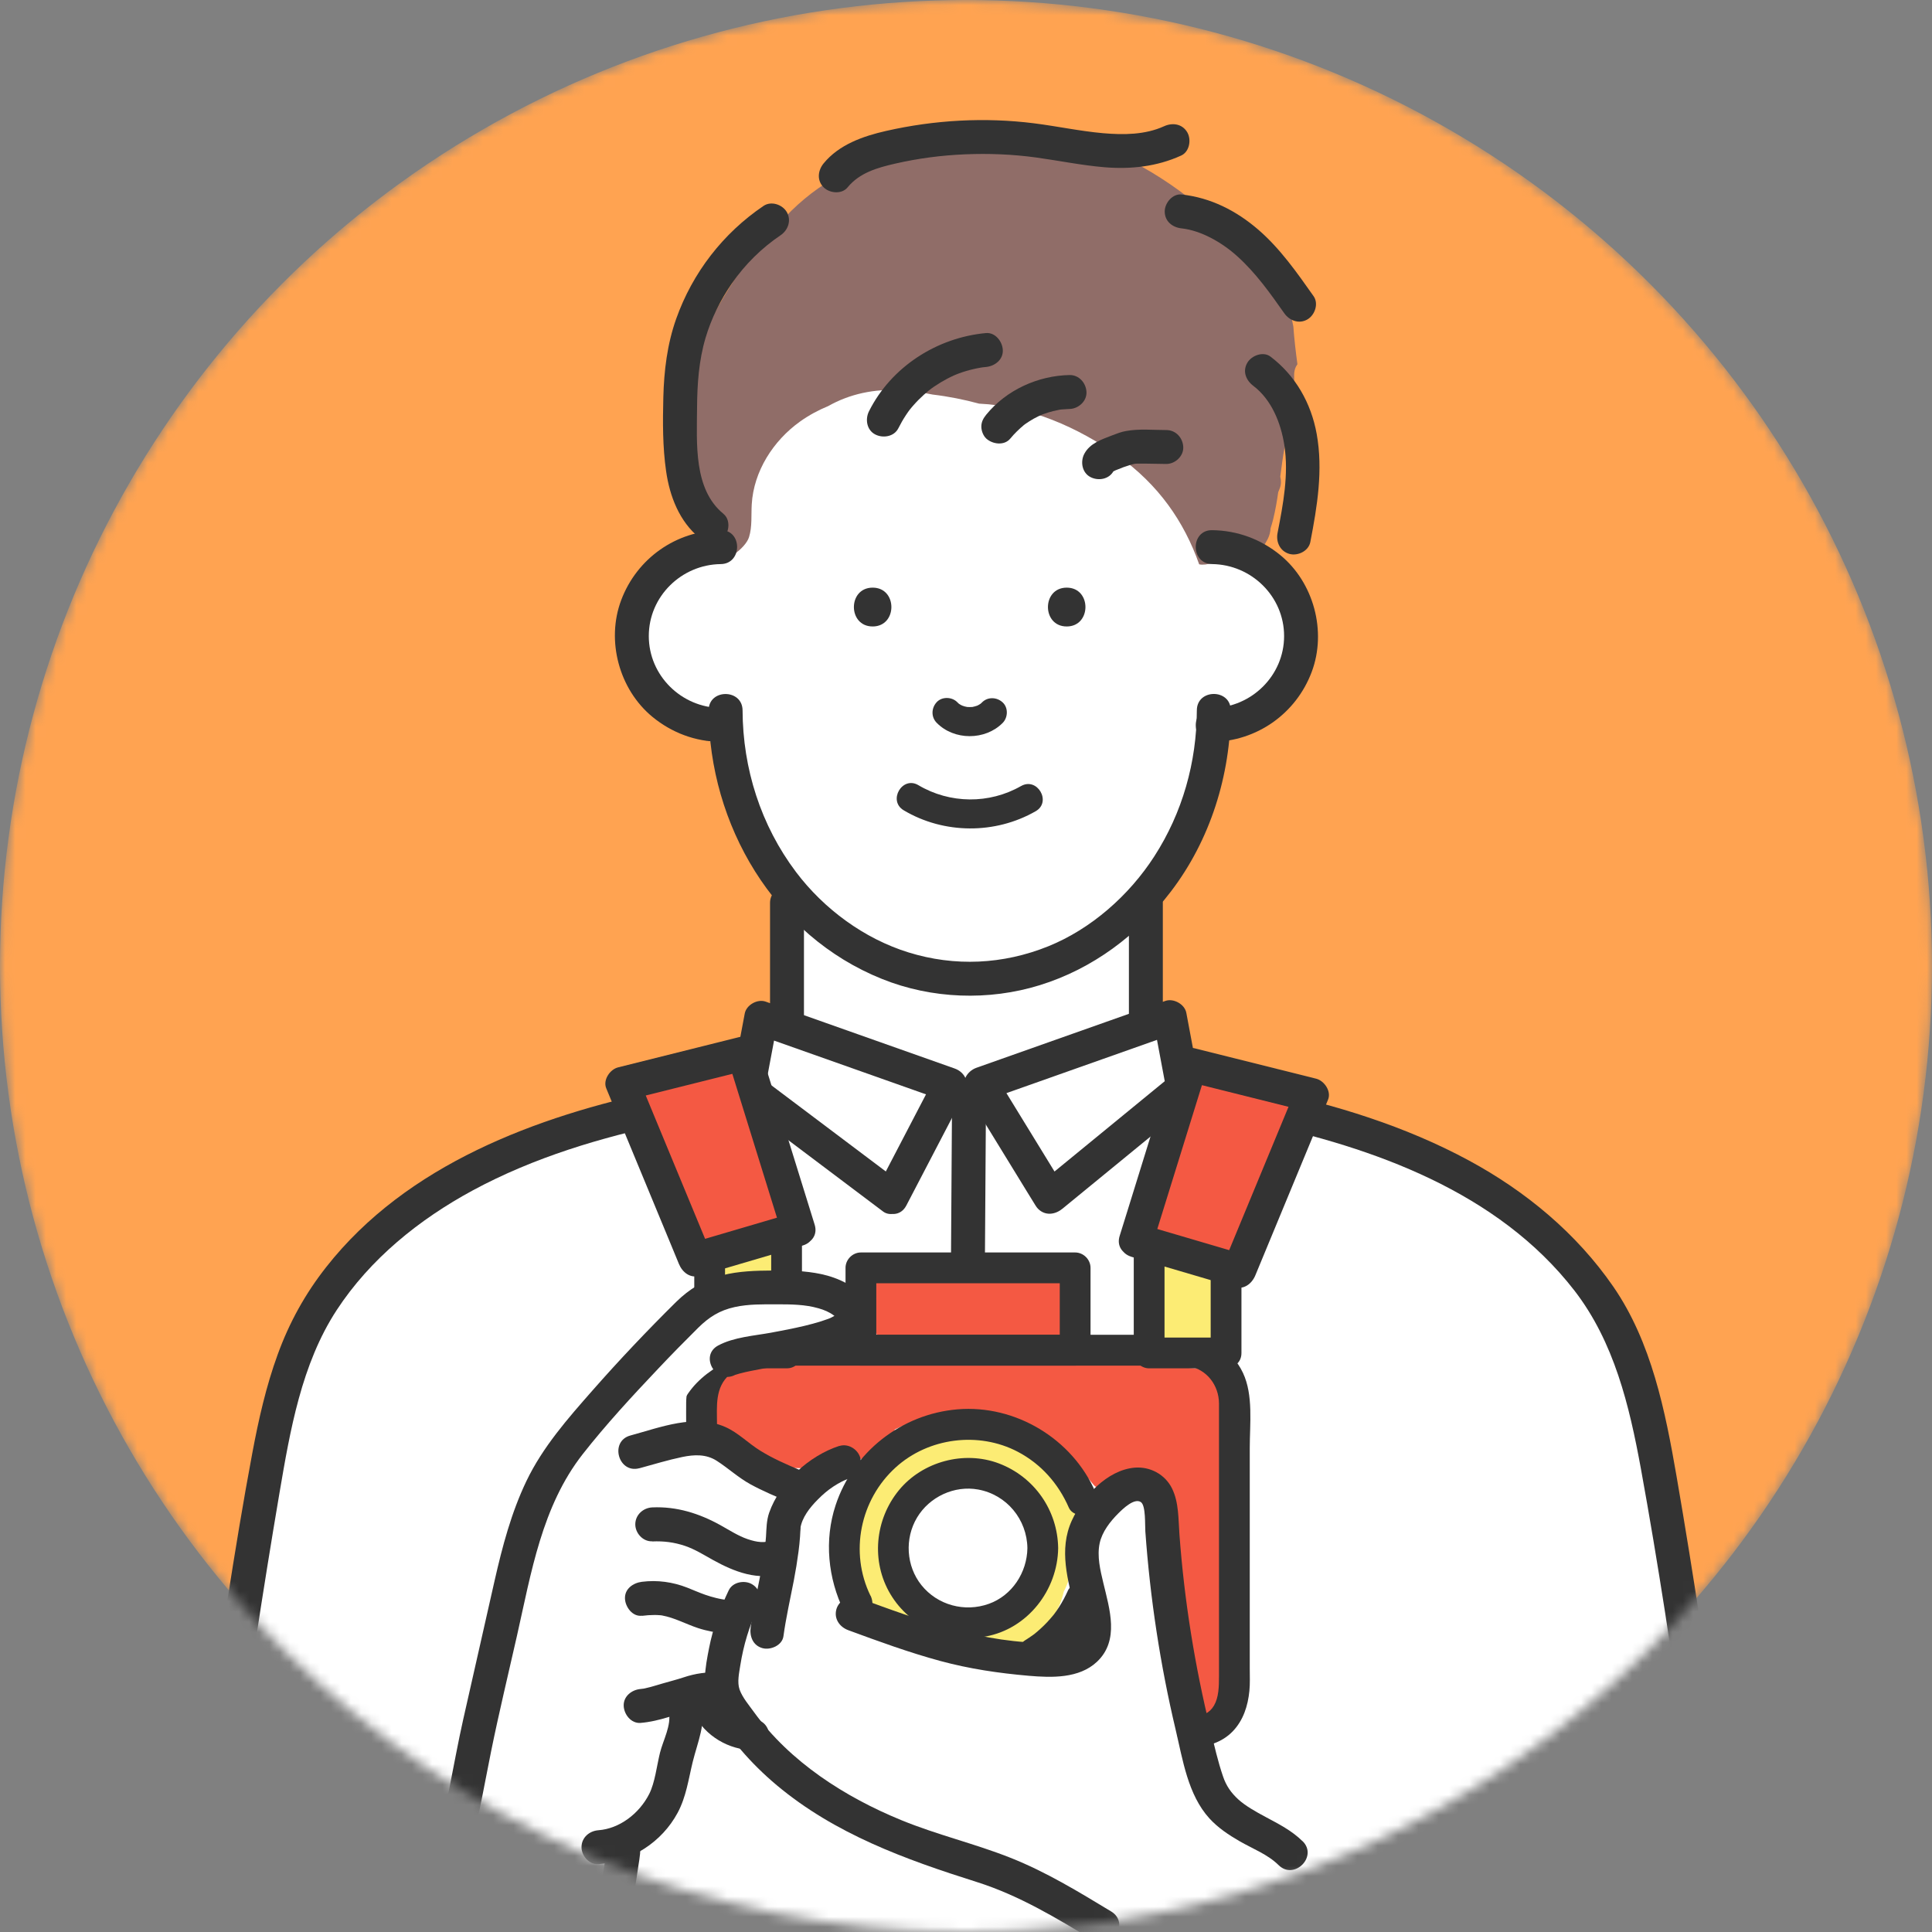 <svg width="190" height="190" viewBox="0 0 190 190" fill="none" xmlns="http://www.w3.org/2000/svg">
<rect x="0" y="0" width="190" height="190" fill="#808080" stroke="none"/>
<mask id="mask0_325_1225" style="mask-type:alpha" maskUnits="userSpaceOnUse" x="0" y="0" width="190" height="190">
<circle cx="95" cy="95" r="95" fill="#D9D9D9"/>
</mask>
<g mask="url(#mask0_325_1225)">
<circle cx="95" cy="95" r="95" fill="#FFA351"/>
<path d="M167.979 180.694C168.664 172.492 167.419 164.391 164.656 156.737C164.477 155.414 164.274 154.092 164.042 152.77C163.857 151.733 163.411 150.816 162.785 150.018C162.678 148.981 162.523 147.945 162.261 146.897C161.469 143.775 161.308 141.238 161.022 138.021C160.623 133.53 159.283 129.587 156.245 126.174C154.041 123.702 151.086 121.885 148.352 120.056C145.481 118.138 142.652 116.137 139.709 114.332C134.64 111.217 129.351 109.62 123.948 110.15C122.632 109.745 121.309 109.358 119.987 108.995C118.629 108.304 117.277 107.613 115.919 106.916C115.984 105.57 115.603 104.218 114.626 102.949C113.816 101.9 112.583 101.09 111.243 100.685C111.553 97.624 111.761 94.556 111.69 91.5C111.66 90.386 111.594 89.231 111.428 88.111C113.083 86.437 114.489 84.501 115.567 82.327C116.074 81.303 116.33 80.153 116.33 79.021C116.8 78.33 117.247 77.627 117.67 76.913C118.998 75.036 119.993 73.142 120.589 70.986C120.91 70.718 121.208 70.432 121.494 70.128C121.768 70.08 122.036 70.027 122.298 69.955C123.692 69.574 125.479 68.645 126.408 67.507C127.284 66.429 128.1 65.321 128.475 63.957C128.571 63.242 128.666 62.533 128.761 61.819C128.803 60.711 128.571 59.68 128.07 58.721C127.88 58.042 127.534 57.446 127.034 56.946C126.676 56.344 126.194 55.862 125.592 55.505C125.092 55.004 124.502 54.659 123.817 54.468C123.686 54.403 123.555 54.349 123.424 54.289C123.418 54.272 123.412 54.26 123.406 54.242C123.615 53.694 123.811 53.146 123.984 52.586C124.318 51.502 124.586 50.4 124.806 49.292C124.228 46.856 123.716 44.395 123.299 41.918C121.381 34.817 117.033 26.996 110.29 24.393C99.741 24.209 89.281 26.484 79.167 29.504C78.66 29.653 78.154 29.808 77.642 29.963C74.193 34.293 71.941 39.868 71.107 44.652C71 45.259 70.744 45.801 70.381 46.266C71.203 47.654 71.364 49.31 70.416 50.936C70.077 51.514 69.57 52.026 68.969 52.431C68.743 52.985 68.415 53.503 67.986 53.956C68.016 53.974 68.04 53.998 68.064 54.015C67.95 54.081 67.843 54.147 67.73 54.212C67.504 54.42 67.253 54.617 66.985 54.79C66.819 54.897 66.652 54.986 66.473 55.064C64.472 56.601 62.929 58.709 62.488 61.259C61.749 65.565 63.638 69.491 67.349 71.778C68.832 72.689 70.524 73.237 72.251 73.434C72.716 76.853 74.038 80.207 75.652 83.304C76.349 84.638 77.064 85.984 77.868 87.265C77.606 91.542 77.374 95.855 77.326 100.161C76.141 100.37 74.937 100.924 73.782 101.823C72.09 103.139 71.441 105.611 71.715 107.643C71.751 107.929 71.804 108.203 71.87 108.471C64.025 109.43 56.162 111.08 48.901 113.879C44.112 115.72 39.371 118.12 35.874 121.986C33.372 124.75 31.734 127.996 30.358 131.38C26.743 136.961 25.134 143.34 24.288 150.054C24.241 150.435 24.199 150.81 24.157 151.191C23.86 152.764 23.621 154.36 23.443 155.974C23.383 156.516 23.431 157.053 23.562 157.571C23.437 158.988 23.306 160.406 23.145 161.818C23.127 161.961 23.044 162.616 23.032 162.717C22.996 162.973 22.954 163.235 22.919 163.492C22.758 164.498 22.579 165.505 22.377 166.5C21.971 168.501 21.483 170.479 20.923 172.438C20.643 173.415 20.661 174.44 20.899 175.429C20.715 176.828 20.869 178.27 21.423 179.622C21.31 180.456 21.233 181.296 21.197 182.136C21.072 185.233 22.108 188.325 24.425 190.368H164.87C167.86 188.015 169.439 184.286 167.997 180.688L167.979 180.694Z" fill="white"/>
<path d="M127.194 32.119C126.956 30.916 126.664 29.319 125.931 28.241C125.836 28.134 125.752 28.021 125.669 27.907C125.478 27.693 125.264 27.502 125.014 27.365C124.251 26.937 124.007 26.246 124.096 25.59C123.096 24.691 122.024 23.869 120.969 23.035C120.892 22.975 120.814 22.916 120.737 22.856C116.99 19.026 111.665 15.375 106.501 13.975C106.096 13.862 105.685 13.773 105.268 13.695C103.225 13.105 101.116 12.837 98.983 13.07C98.459 13.129 97.929 13.213 97.399 13.326C95.838 13.314 94.266 13.498 92.765 13.898C90.043 13.522 87.308 14.469 85.033 16.131C80.727 17.692 77.057 20.831 74.603 24.727C74.287 24.929 73.978 25.155 73.674 25.382C70.779 29.444 68.438 33.787 66.967 38.51C66.746 43.007 67.193 47.546 68.301 51.782C68.533 52.657 68.521 53.455 68.343 54.17C68.807 54.522 69.326 54.819 69.915 55.064C71.178 55.588 73.328 53.908 73.662 52.824C73.984 51.788 73.865 50.674 73.93 49.59C74.121 46.349 76.039 43.341 78.683 41.453C79.553 40.833 80.482 40.333 81.453 39.934C83.52 38.766 85.974 38.194 88.72 38.385C89.739 38.457 90.734 38.6 91.716 38.802C93.277 38.987 94.82 39.297 96.291 39.696C101.199 39.922 106.018 42.013 109.997 44.86C113.917 47.666 116.436 51.257 117.931 55.498C118.676 55.659 119.689 55.189 121.082 54.944C121.887 54.706 122.726 54.587 123.572 54.611C124.001 54.128 124.376 53.592 124.668 53.02C124.841 52.687 124.936 52.318 124.954 51.948C125.055 51.656 125.133 51.359 125.21 51.061C125.425 50.179 125.58 49.292 125.705 48.404C125.758 48.279 125.812 48.148 125.86 48.017C126.003 47.642 126.003 47.248 125.907 46.873C126.032 45.92 126.151 44.967 126.33 44.02C126.771 41.637 127.325 39.404 127.271 36.938C127.259 36.479 127.384 36.11 127.593 35.818C127.426 34.591 127.283 33.358 127.194 32.125V32.119Z" fill="#906D68"/>
<path d="M117.702 69.865C117.684 74.958 116.29 79.925 113.52 84.214C111.036 88.074 107.283 91.368 103.096 93.06C98.635 94.859 93.893 95.073 89.354 93.667C85 92.321 81.033 89.402 78.287 85.763C74.82 81.165 73.051 75.589 73.027 69.865C73.021 67.715 69.68 67.715 69.691 69.865C69.733 81.111 76.125 92.017 86.745 96.276C91.635 98.242 97.229 98.445 102.262 96.884C107.438 95.282 111.876 91.964 115.146 87.681C119.03 82.6 121.013 76.232 121.037 69.859C121.043 67.709 117.708 67.709 117.702 69.859V69.865Z" fill="#333333"/>
<path d="M119.206 55.474C123.072 55.522 126.283 58.655 126.283 62.551C126.283 66.447 123.072 69.58 119.206 69.627C117.062 69.651 117.056 72.993 119.206 72.963C123.602 72.909 127.462 70.181 128.999 66.077C130.494 62.098 129.202 57.297 125.92 54.599C124.002 53.026 121.69 52.169 119.206 52.139C117.056 52.115 117.056 55.451 119.206 55.474Z" fill="#333333"/>
<path d="M70.881 69.627C67.015 69.58 63.805 66.447 63.805 62.551C63.805 58.655 67.015 55.522 70.881 55.475C73.025 55.451 73.031 52.109 70.881 52.139C66.485 52.193 62.625 54.921 61.089 59.025C59.593 63.004 60.886 67.805 64.168 70.503C66.086 72.076 68.397 72.933 70.881 72.963C73.031 72.987 73.031 69.651 70.881 69.627Z" fill="#333333"/>
<path d="M104.904 61.609C107.358 61.609 107.364 57.791 104.904 57.791C102.444 57.791 102.444 61.609 104.904 61.609Z" fill="#333333"/>
<path d="M85.82 61.609C88.274 61.609 88.28 57.791 85.82 57.791C83.36 57.791 83.36 61.609 85.82 61.609Z" fill="#333333"/>
<path d="M92.116 71.081C93.825 72.832 96.881 72.832 98.603 71.099C99.133 70.569 99.174 69.598 98.603 69.074C98.031 68.55 97.143 68.508 96.577 69.074C96.494 69.157 96.405 69.24 96.309 69.312C96.405 69.235 96.5 69.163 96.601 69.086C96.399 69.246 96.178 69.372 95.94 69.473C96.053 69.425 96.166 69.377 96.279 69.33C96 69.443 95.714 69.52 95.422 69.562C95.547 69.544 95.678 69.526 95.803 69.509C95.505 69.544 95.207 69.544 94.909 69.509C95.035 69.526 95.166 69.544 95.291 69.562C95.017 69.52 94.749 69.449 94.487 69.348C94.6 69.395 94.713 69.443 94.826 69.491C94.588 69.389 94.368 69.264 94.159 69.109C94.254 69.187 94.35 69.258 94.451 69.336C94.344 69.246 94.236 69.157 94.141 69.056C93.617 68.52 92.634 68.49 92.116 69.056C91.586 69.634 91.556 70.509 92.116 71.081Z" fill="#333333"/>
<path d="M100.407 77.305C97.285 79.092 93.408 79.05 90.316 77.216C88.732 76.275 87.29 78.747 88.875 79.688C92.824 82.035 97.869 82.065 101.854 79.777C103.45 78.86 102.009 76.388 100.413 77.305H100.407Z" fill="#333333"/>
<path d="M75.728 88.783V100.071C75.728 100.97 76.497 101.739 77.396 101.739C78.296 101.739 79.064 100.976 79.064 100.071V88.783C79.064 87.884 78.296 87.115 77.396 87.115C76.497 87.115 75.728 87.878 75.728 88.783Z" fill="#333333"/>
<path d="M111.021 88.783V100.071C111.021 100.97 111.79 101.739 112.689 101.739C113.589 101.739 114.357 100.976 114.357 100.071V88.783C114.357 87.884 113.589 87.115 112.689 87.115C111.79 87.115 111.021 87.878 111.021 88.783Z" fill="#333333"/>
<path d="M88.531 116.272C84.403 113.162 80.275 110.053 76.148 106.95C75.558 106.509 74.974 106.062 74.385 105.621C74.641 106.247 74.897 106.878 75.153 107.504C75.588 105.187 76.022 102.875 76.457 100.558C75.772 100.945 75.087 101.333 74.402 101.726C79.823 103.644 85.243 105.562 90.664 107.48L92.987 108.302C92.653 107.486 92.32 106.67 91.992 105.848C90.08 109.523 88.162 113.192 86.25 116.867C85.261 118.768 88.138 120.459 89.133 118.553C91.045 114.878 92.963 111.209 94.875 107.533C95.399 106.527 94.923 105.449 93.88 105.079C88.46 103.161 83.039 101.243 77.619 99.325C76.844 99.051 76.07 98.777 75.296 98.503C74.492 98.217 73.402 98.825 73.241 99.671C72.806 101.988 72.371 104.299 71.936 106.616C71.781 107.426 72.061 108.022 72.705 108.498C76.833 111.608 80.961 114.717 85.088 117.82C85.678 118.261 86.262 118.708 86.852 119.149C87.572 119.691 88.716 119.262 89.133 118.547C89.633 117.695 89.258 116.808 88.531 116.266V116.272Z" fill="#333333"/>
<path d="M104.455 118.894C108.267 115.772 112.079 112.645 115.891 109.524L117.541 108.172C118.018 107.785 118.071 107.1 117.97 106.546C117.535 104.229 117.1 101.917 116.666 99.6C116.505 98.754 115.409 98.153 114.611 98.433C109.19 100.351 103.77 102.269 98.349 104.187L96.026 105.009C95.043 105.36 94.43 106.486 95.031 107.463C97.009 110.685 98.986 113.914 100.964 117.136C101.256 117.607 101.542 118.078 101.834 118.548C102.953 120.377 105.842 118.703 104.717 116.862C102.739 113.64 100.761 110.411 98.784 107.189C98.492 106.718 98.206 106.248 97.914 105.777C97.581 106.593 97.247 107.409 96.919 108.231C102.34 106.313 107.76 104.395 113.181 102.477L115.504 101.655C114.819 101.268 114.134 100.881 113.449 100.488C113.884 102.805 114.319 105.116 114.753 107.433C114.896 106.891 115.039 106.349 115.182 105.807C111.37 108.928 107.558 112.055 103.746 115.177L102.096 116.529C101.399 117.101 101.5 118.298 102.096 118.888C102.787 119.579 103.758 119.46 104.455 118.888V118.894Z" fill="#333333"/>
<path d="M22.93 175.934C24.395 166.213 25.837 156.504 27.487 146.813C28.529 140.689 29.649 134.137 33.11 128.842C36.41 123.796 41.223 119.919 46.488 117.071C52.504 113.819 59.128 111.847 65.794 110.442C66.675 110.257 67.187 109.221 66.961 108.387C66.711 107.475 65.794 107.034 64.906 107.219C52.761 109.786 40.008 114.522 32.091 124.595C30.018 127.227 28.452 130.057 27.308 133.208C26.164 136.341 25.432 139.605 24.818 142.875C23.907 147.73 23.109 152.608 22.346 157.487C21.435 163.33 20.601 169.192 19.719 175.041C19.582 175.928 19.946 176.834 20.887 177.096C21.673 177.31 22.805 176.828 22.942 175.928L22.93 175.934Z" fill="#333333"/>
<path d="M169.552 174.988C168.05 165.034 166.591 155.087 164.876 145.169C163.768 138.76 162.416 131.981 158.657 126.531C155.035 121.283 150.056 117.155 144.462 114.129C138.196 110.74 131.304 108.631 124.359 107.16C123.477 106.975 122.554 107.422 122.304 108.327C122.077 109.155 122.584 110.192 123.471 110.382C135.069 112.837 147.322 117.215 154.833 126.918C158.746 131.981 160.235 138.236 161.367 144.412C162.225 149.118 163.011 153.848 163.75 158.577C164.643 164.337 165.471 170.103 166.335 175.869C166.472 176.763 167.592 177.251 168.39 177.037C169.343 176.775 169.689 175.881 169.557 174.982L169.552 174.988Z" fill="#333333"/>
<path d="M88.345 42.12C88.571 41.673 88.816 41.244 89.09 40.827C89.227 40.619 89.37 40.416 89.519 40.22C89.31 40.494 89.614 40.112 89.632 40.089C89.697 40.011 89.763 39.934 89.828 39.862C90.156 39.487 90.507 39.136 90.877 38.802C91.061 38.635 91.258 38.48 91.448 38.319C91.186 38.54 91.562 38.236 91.585 38.218C91.687 38.147 91.788 38.075 91.889 38.004C92.3 37.724 92.729 37.468 93.17 37.235C93.39 37.122 93.617 37.009 93.843 36.908C93.903 36.878 94.224 36.759 93.926 36.872C94.046 36.83 94.159 36.783 94.272 36.735C94.736 36.562 95.213 36.419 95.701 36.306C95.946 36.247 96.19 36.199 96.434 36.157C96.577 36.133 96.75 36.11 96.505 36.139C96.654 36.121 96.803 36.104 96.952 36.092C97.822 36.014 98.662 35.383 98.62 34.424C98.584 33.59 97.882 32.667 96.952 32.756C92.133 33.203 87.654 36.074 85.462 40.44C85.069 41.22 85.23 42.287 86.064 42.721C86.82 43.12 87.928 42.954 88.345 42.12Z" fill="#333333"/>
<path d="M99.361 43.126C99.772 42.625 100.231 42.19 100.725 41.773C100.892 41.63 100.469 41.958 100.648 41.833C100.725 41.779 100.797 41.726 100.868 41.672C100.987 41.589 101.112 41.505 101.237 41.428C101.517 41.249 101.803 41.089 102.101 40.946C102.232 40.88 102.381 40.832 102.5 40.761C102.363 40.844 102.226 40.874 102.458 40.785C102.524 40.761 102.595 40.731 102.667 40.707C102.959 40.6 103.257 40.511 103.56 40.433C103.721 40.392 103.882 40.356 104.043 40.326C104.114 40.314 104.186 40.296 104.257 40.284C104.513 40.243 104.359 40.284 104.192 40.284C104.519 40.272 104.847 40.225 105.181 40.219C106.05 40.201 106.89 39.462 106.848 38.551C106.807 37.663 106.116 36.865 105.181 36.883C102.071 36.943 98.974 38.354 96.996 40.773C96.71 41.124 96.508 41.482 96.508 41.952C96.508 42.363 96.692 42.852 96.996 43.132C97.61 43.691 98.765 43.852 99.355 43.132L99.361 43.126Z" fill="#333333"/>
<path d="M109.522 46.313C109.67 46.033 109.259 46.557 109.474 46.355C109.706 46.141 109.146 46.54 109.432 46.391C109.516 46.349 109.599 46.301 109.688 46.26C109.968 46.123 109.325 46.403 109.641 46.278C109.921 46.164 110.207 46.051 110.486 45.944C110.892 45.795 111.291 45.67 111.714 45.587C111.511 45.628 111.237 45.64 111.565 45.61C111.66 45.604 111.755 45.598 111.856 45.593C112.077 45.587 112.297 45.593 112.518 45.593C113.244 45.604 113.971 45.622 114.698 45.628C115.573 45.628 116.407 44.86 116.366 43.96C116.324 43.055 115.633 42.292 114.698 42.292C113.381 42.292 112.041 42.15 110.737 42.388C110.26 42.471 109.807 42.65 109.355 42.823C108.33 43.222 107.187 43.591 106.633 44.633C106.228 45.408 106.412 46.486 107.234 46.915C108.009 47.32 109.081 47.141 109.516 46.313H109.522Z" fill="#333333"/>
<path d="M71.148 50.531C68.2 48.13 68.528 43.615 68.551 40.083C68.569 37.76 68.724 35.472 69.385 33.233C69.957 31.303 70.857 29.498 72 27.842C73.275 25.995 74.919 24.381 76.772 23.13C77.516 22.624 77.844 21.659 77.373 20.849C76.938 20.11 75.842 19.741 75.092 20.247C71.107 22.94 68.105 26.823 66.496 31.362C65.615 33.846 65.299 36.467 65.234 39.088C65.174 41.506 65.162 43.949 65.508 46.343C65.859 48.803 66.812 51.287 68.79 52.895C69.487 53.461 70.469 53.58 71.148 52.895C71.738 52.306 71.851 51.108 71.148 50.537V50.531Z" fill="#333333"/>
<path d="M93.629 107.874C93.599 112.705 93.563 117.536 93.533 122.367C93.533 123.058 93.522 123.755 93.522 124.446C93.51 126.596 96.845 126.596 96.857 124.446C96.887 119.615 96.923 114.784 96.953 109.953C96.953 109.262 96.964 108.565 96.964 107.874C96.976 105.724 93.641 105.724 93.629 107.874Z" fill="#333333"/>
<path d="M116.217 22.462C118.111 22.671 120.172 23.838 121.679 25.202C123.514 26.858 124.89 28.806 126.301 30.808C126.82 31.54 127.761 31.892 128.583 31.409C129.309 30.986 129.702 29.866 129.184 29.128C127.558 26.823 125.902 24.452 123.752 22.593C121.584 20.723 119.076 19.442 116.211 19.127C115.311 19.025 114.543 19.966 114.543 20.794C114.543 21.777 115.311 22.367 116.211 22.462H116.217Z" fill="#333333"/>
<path d="M123.262 37.95C125.055 39.309 125.973 41.62 126.306 43.776C126.753 46.647 126.187 49.608 125.639 52.419C125.466 53.301 125.889 54.218 126.807 54.474C127.623 54.7 128.689 54.2 128.862 53.307C129.541 49.798 130.13 46.224 129.487 42.668C128.939 39.642 127.402 36.932 124.948 35.073C124.227 34.525 123.084 34.96 122.667 35.675C122.166 36.533 122.548 37.414 123.268 37.956L123.262 37.95Z" fill="#333333"/>
<path d="M83.358 18.424C84.526 16.995 86.277 16.494 88.016 16.095C90.28 15.577 92.573 15.273 94.89 15.178C97.237 15.077 99.608 15.172 101.937 15.494C104.159 15.803 106.369 16.256 108.608 16.447C111.217 16.661 113.767 16.387 116.161 15.297C116.983 14.922 117.18 13.737 116.763 13.016C116.269 12.17 115.304 12.039 114.482 12.414C112.611 13.266 110.491 13.272 108.483 13.099C106.208 12.897 103.968 12.414 101.705 12.128C96.856 11.515 91.894 11.795 87.129 12.879C84.877 13.391 82.513 14.219 81 16.066C80.428 16.762 80.315 17.745 81 18.424C81.589 19.014 82.787 19.127 83.358 18.424Z" fill="#333333"/>
<path d="M121.774 161.961C121.357 158.364 120.94 154.766 120.529 151.168C120.517 151.085 120.511 151.001 120.499 150.918C120.499 150.882 120.511 150.858 120.511 150.823C120.547 147.809 120.713 144.759 120.594 141.745C120.565 140.976 120.451 140.214 120.261 139.481C121.071 139.469 121.756 138.778 121.756 137.968C121.756 137.081 121.059 136.539 120.243 136.455C120.159 136.443 120.07 136.437 119.987 136.431C119.939 135.824 119.582 135.258 119.016 134.936C118.313 134.537 117.39 134.579 116.597 134.501C115.722 134.418 114.846 134.335 113.971 134.257C110.605 133.948 107.246 133.65 103.874 133.4C97.102 132.899 90.311 132.595 83.52 132.786C79.72 132.893 75.92 133.155 72.143 133.614C71.333 133.715 70.63 134.239 70.63 135.127C70.63 135.169 70.642 135.204 70.648 135.246C69.064 135.663 67.736 136.866 67.628 138.6C67.497 140.702 69.171 142.263 70.976 142.972C72.775 143.681 74.848 143.99 76.76 144.241C78.684 144.485 80.727 144.479 82.567 143.806C82.984 143.651 83.377 143.46 83.753 143.252C84.45 143.561 85.23 143.585 85.939 143.168C86.511 142.835 86.856 142.299 87.148 141.733C87.601 141.554 87.905 141.066 87.994 140.583C90.99 139.088 94.552 138.766 97.793 139.553C101.694 140.5 105.024 142.894 107.526 145.992C108.062 146.659 109.104 146.48 109.664 145.992C110.677 145.11 112.648 144.151 113.84 145.074C114.59 145.658 114.751 146.844 114.959 147.701C115.287 149.065 115.579 150.435 115.847 151.811C115.942 152.318 116.032 152.818 116.127 153.324C116.067 154.581 116.026 155.844 116.014 157.101C115.978 160.937 115.728 165.327 117.813 168.722C118.575 169.961 120.678 169.502 120.636 167.96C120.636 167.787 120.618 167.608 120.612 167.435C120.982 167.257 121.297 166.971 121.53 166.619C122.441 165.237 121.964 163.486 121.786 161.961H121.774Z" fill="#F45943"/>
<path d="M104.584 128.772C104.584 128.772 104.584 128.748 104.578 128.736C104.858 128.045 105.048 127.33 104.893 126.592C104.607 125.222 103.452 124.674 102.177 124.531C97.031 123.947 91.777 124.227 86.678 125.043C86.106 125.132 85.659 125.77 85.594 126.3C85.528 126.866 85.737 127.306 86.13 127.658C85.945 128.42 85.916 129.224 86.047 130.005C85.892 130.654 86.088 131.339 86.714 131.702C86.886 131.804 87.089 131.863 87.292 131.887C87.506 132.334 87.935 132.673 88.59 132.673C93.058 132.644 97.668 132.87 102.118 132.209C102.141 132.209 102.159 132.215 102.183 132.221C102.654 132.626 103.368 132.751 103.952 132.411C104.476 132.107 104.965 131.732 105.4 131.315C106.341 130.41 105.668 128.998 104.584 128.778V128.772Z" fill="#F45943"/>
<path d="M105.619 151.346C107.269 147.671 105.464 143.221 101.908 141.398C99.18 140.004 96.029 140.189 93.253 141.339C92.562 141.47 91.889 141.702 91.252 142.024C89.286 141.982 87.588 143.334 86.302 144.764C84.866 146.354 83.806 148.314 83.734 150.494C83.693 151.733 83.99 152.948 84.521 154.056C84.521 154.092 84.509 154.122 84.509 154.157C84.532 154.83 84.675 155.42 84.89 155.956C84.902 156.004 84.914 156.051 84.926 156.093C85.307 157.392 86.272 159.119 87.695 159.465C88.226 159.596 88.678 159.542 89.042 159.363C89.625 159.554 90.227 159.703 90.829 159.81C91.686 160.269 92.639 160.483 93.628 160.489C93.724 160.602 93.837 160.715 93.974 160.811C96.13 162.318 99.18 162.431 101.437 161.067C103.052 160.09 104.219 158.386 104.612 156.534C105.387 155.045 105.637 153.347 105.345 151.703C105.446 151.608 105.541 151.495 105.601 151.352L105.619 151.346Z" fill="#FCEC74"/>
<path d="M74.116 169.092C73.884 169.092 73.657 169.074 73.431 169.045C73.568 169.063 73.699 169.08 73.836 169.098C73.395 169.039 72.966 168.92 72.549 168.747C72.668 168.8 72.788 168.848 72.913 168.902C72.49 168.723 72.097 168.491 71.733 168.211C71.835 168.288 71.936 168.366 72.037 168.449C71.698 168.181 71.394 167.871 71.126 167.532C71.203 167.633 71.287 167.734 71.364 167.835C71.167 167.573 70.995 167.299 70.846 167.007C70.488 166.299 69.434 166.037 68.773 166.465C68.052 166.93 67.844 167.782 68.231 168.538C69.345 170.73 71.68 172.106 74.122 172.118C74.914 172.118 75.671 171.415 75.635 170.605C75.599 169.783 74.968 169.098 74.122 169.092H74.116Z" fill="#333333"/>
<path d="M70.512 140.078C70.512 138.291 70.285 136.445 71.775 135.158C72.561 134.479 73.502 134.3 74.503 134.3H112.625C113.989 134.3 115.538 134.116 116.878 134.348C118.683 134.658 119.868 136.236 119.88 138.017C119.88 138.768 119.88 139.518 119.88 140.269V164.834C119.88 165.882 119.856 166.93 119.386 167.735C118.939 168.491 118.248 168.789 117.223 168.807C115.276 168.842 115.27 171.868 117.223 171.833C118.707 171.809 120.172 171.362 121.226 170.272C122.269 169.194 122.727 167.752 122.87 166.287C122.942 165.554 122.906 164.81 122.906 164.077V142.383C122.906 140.03 123.269 137.201 122.239 135.015C121.149 132.692 118.748 131.304 116.223 131.268C115.681 131.262 115.139 131.268 114.597 131.268H74.967C74.199 131.268 73.46 131.268 72.704 131.423C69.648 132.031 67.528 134.866 67.48 137.916C67.468 138.637 67.48 139.351 67.48 140.072C67.48 142.02 70.506 142.026 70.506 140.072L70.512 140.078Z" fill="#333333"/>
<path d="M105.734 131.273H84.665L86.178 132.786V124.685L84.665 126.198H105.734L104.221 124.685V132.786C104.221 134.734 107.247 134.74 107.247 132.786V124.685C107.247 123.869 106.556 123.172 105.734 123.172H84.665C83.849 123.172 83.152 123.863 83.152 124.685V132.786C83.152 133.602 83.843 134.299 84.665 134.299H105.734C107.682 134.299 107.688 131.273 105.734 131.273Z" fill="#333333"/>
<path d="M102.459 153.44C103.11 149.429 100.387 145.651 96.376 145C92.366 144.349 88.588 147.072 87.936 151.082C87.285 155.093 90.009 158.871 94.019 159.522C98.029 160.173 101.808 157.45 102.459 153.44Z" fill="white"/>
<path d="M101.038 152.252C101.002 154.646 99.537 156.904 97.249 157.726C94.873 158.578 92.198 157.863 90.614 155.885C89.113 154.009 88.952 151.305 90.185 149.244C91.406 147.2 93.854 146.057 96.201 146.486C99.001 146.998 100.996 149.422 101.038 152.246C101.062 154.193 104.094 154.199 104.064 152.246C104.01 148.517 101.717 145.241 98.232 143.918C94.819 142.626 90.727 143.728 88.41 146.545C86.045 149.422 85.64 153.55 87.57 156.779C89.5 160.007 93.247 161.603 96.91 160.942C101.056 160.198 104.01 156.38 104.064 152.246C104.088 150.298 101.062 150.298 101.038 152.246V152.252Z" fill="#333333"/>
<path d="M105.006 156.463C104.756 157.011 104.476 157.542 104.149 158.048C103.994 158.286 103.833 158.524 103.66 158.751C103.624 158.798 103.47 159.007 103.624 158.798C103.779 158.596 103.624 158.798 103.583 158.846C103.481 158.965 103.386 159.084 103.279 159.203C102.898 159.644 102.481 160.049 102.04 160.43C101.933 160.526 101.82 160.609 101.712 160.704C101.48 160.895 101.927 160.544 101.784 160.651C101.724 160.693 101.671 160.734 101.611 160.776C101.355 160.961 101.099 161.133 100.831 161.3C100.158 161.717 99.836 162.67 100.289 163.373C100.724 164.046 101.641 164.368 102.362 163.915C104.637 162.497 106.513 160.43 107.621 157.982C107.794 157.601 107.889 157.238 107.776 156.815C107.681 156.463 107.407 156.082 107.079 155.909C106.418 155.558 105.358 155.683 105.006 156.451V156.463Z" fill="#333333"/>
<path d="M85.605 156.928C83.526 152.657 84.587 147.487 88.083 144.312C91.3 141.387 96.232 140.75 100.086 142.769C102.379 143.972 104.083 145.902 105.113 148.267C105.441 149.017 106.537 149.19 107.186 148.809C107.96 148.356 108.056 147.493 107.728 146.736C105.459 141.5 99.865 138.123 94.165 138.599C88.661 139.064 83.908 142.775 82.174 148.035C81.043 151.472 81.424 155.218 82.996 158.447C83.354 159.179 84.402 159.382 85.069 158.989C85.82 158.548 85.969 157.654 85.611 156.916L85.605 156.928Z" fill="#333333"/>
<path d="M77.356 121.172H69.791V133.055H77.356V121.172Z" fill="#FCEC74"/>
<path d="M77.355 131.542H69.79C70.297 132.048 70.797 132.548 71.303 133.055V121.171C70.797 121.677 70.297 122.178 69.79 122.684H77.355L75.842 121.171V133.055C75.842 135.002 78.868 135.008 78.868 133.055V121.171C78.868 120.355 78.177 119.658 77.355 119.658H69.79C68.974 119.658 68.277 120.349 68.277 121.171V133.055C68.277 133.871 68.968 134.568 69.79 134.568H77.355C79.303 134.568 79.309 131.542 77.355 131.542Z" fill="#333333"/>
<path d="M120.577 121.172H113.012V133.055H120.577V121.172Z" fill="#FCEC74"/>
<path d="M120.576 131.542H113.011C113.517 132.048 114.018 132.548 114.524 133.055V121.171C114.018 121.677 113.517 122.178 113.011 122.684H120.576L119.063 121.171V133.055C119.063 135.002 122.089 135.008 122.089 133.055V121.171C122.089 120.355 121.398 119.658 120.576 119.658H113.011C112.195 119.658 111.498 120.349 111.498 121.171V133.055C111.498 133.871 112.189 134.568 113.011 134.568H120.576C122.524 134.568 122.53 131.542 120.576 131.542Z" fill="#333333"/>
<path d="M82.532 142.198C79.554 143.169 76.695 145.784 75.647 148.756C75.379 149.519 75.379 150.317 75.331 151.115C75.271 152.044 75.128 152.961 74.968 153.879C74.598 155.934 74.104 157.959 73.824 160.032C73.705 160.925 74.038 161.825 74.991 162.087C75.772 162.301 76.921 161.819 77.046 160.919C77.297 159.079 77.714 157.268 78.065 155.445C78.25 154.492 78.404 153.539 78.53 152.58C78.595 152.092 78.643 151.609 78.679 151.121C78.691 150.948 78.696 150.769 78.708 150.597C78.708 150.644 78.768 149.924 78.708 150.305C78.881 149.233 79.602 148.297 80.436 147.458C80.912 146.975 81.407 146.552 81.949 146.195C82.473 145.849 83.051 145.551 83.438 145.426C84.296 145.146 84.85 144.271 84.605 143.371C84.373 142.531 83.414 141.924 82.55 142.204L82.532 142.198Z" fill="#333333"/>
<path d="M71.674 156.379C70.805 158.196 70.12 160.096 69.732 162.08C69.357 163.974 68.97 166.065 69.869 167.869C70.62 169.377 71.752 170.77 72.836 172.051C73.914 173.32 75.105 174.487 76.38 175.559C82.11 180.36 89.008 182.856 96.043 185.078C100.206 186.394 103.881 188.616 107.598 190.868C109.439 191.982 111.119 189.099 109.284 187.985C106.073 186.043 102.875 184.089 99.372 182.701C95.858 181.308 92.159 180.444 88.656 179.008C83.099 176.733 77.708 173.29 74.146 168.37C73.67 167.709 73.008 166.934 72.734 166.16C72.478 165.439 72.693 164.498 72.806 163.765C73.116 161.8 73.694 159.87 74.551 158.077C74.938 157.267 74.778 156.272 73.95 155.795C73.223 155.367 72.055 155.575 71.668 156.397L71.674 156.379Z" fill="#333333"/>
<path d="M128.089 181.065C127.035 180.022 125.742 179.373 124.455 178.682C123.496 178.17 122.484 177.598 121.793 176.973C121.072 176.317 120.59 175.626 120.28 174.709C119.774 173.238 119.428 171.695 119.059 170.182C117.504 163.85 116.468 157.405 115.991 150.906C115.878 149.399 115.944 147.773 115.264 146.385C114.585 144.998 113.102 144.205 111.577 144.336C108.879 144.569 106.484 147.19 105.412 149.525C104.09 152.413 105.031 155.428 105.728 158.346C105.942 159.246 106.187 160.377 105.579 161.003C105.412 161.176 105.138 161.283 104.805 161.378C104.281 161.521 103.989 161.545 103.369 161.557C96.787 161.694 90.39 159.335 84.308 157.095C83.462 156.786 82.479 157.447 82.253 158.263C81.997 159.192 82.569 160.002 83.421 160.318C86.411 161.42 89.407 162.516 92.487 163.35C95.346 164.124 98.229 164.547 101.177 164.803C103.417 164.994 106.115 165.083 107.878 163.427C110.118 161.319 109.117 158.233 108.504 155.666C108.206 154.415 107.872 153.051 108.146 151.764C108.391 150.632 109.177 149.632 109.981 148.828C110.428 148.381 111.565 147.279 112.203 147.726C112.691 148.071 112.59 149.959 112.638 150.615C113.108 157.173 114.097 163.701 115.616 170.099C116.319 173.065 116.819 176.502 118.94 178.831C119.774 179.748 120.84 180.457 121.906 181.071C123.193 181.815 124.67 182.363 125.742 183.423C127.273 184.936 129.638 182.578 128.101 181.065H128.089Z" fill="#333333"/>
<path d="M83.544 129.152C83.454 128.574 83.061 128.098 82.525 127.919C82.299 127.74 82.013 127.633 81.679 127.633C81.513 127.633 81.352 127.645 81.185 127.645C81.102 127.609 81.006 127.585 80.911 127.568C77.522 127.02 74.079 127.091 70.749 127.818C70.147 127.383 69.349 127.478 68.795 127.967C68.587 128.151 68.384 128.336 68.176 128.521C67.765 128.658 67.354 128.789 66.949 128.95C66.21 129.235 65.698 129.926 65.876 130.736C63.535 133.179 61.629 135.966 61.206 139.463C61.111 140.279 61.975 140.976 62.719 140.976C62.737 140.976 62.755 140.976 62.779 140.976C62.779 141.041 62.761 141.101 62.755 141.166C62.69 141.983 63.494 142.679 64.268 142.679C65.138 142.679 65.722 141.983 65.781 141.166C65.853 140.219 66.019 139.272 66.264 138.349C66.669 138.307 67.056 138.087 67.312 137.616C68.206 136.008 69.641 134.876 71.225 134.013C71.482 134.084 71.761 134.096 72.041 134.042C75.609 133.304 79.088 132.226 82.454 130.82C83.15 130.528 83.657 129.968 83.538 129.158L83.544 129.152Z" fill="white"/>
<path d="M45.786 183.411C46.929 179.754 47.537 175.972 48.299 172.225C49.074 168.413 49.991 164.624 50.849 160.83C52.242 154.659 53.297 148.13 57.3 143.014C59.599 140.083 62.154 137.319 64.716 134.615C66.002 133.251 67.319 131.911 68.647 130.594C69.725 129.528 70.762 128.867 72.263 128.539C73.627 128.241 75.032 128.271 76.42 128.271C77.808 128.271 79.178 128.283 80.501 128.664C81.043 128.819 81.543 129.022 82.014 129.373C82.329 129.605 82.073 129.409 82.264 129.576C82.288 129.599 82.317 129.623 82.341 129.647C82.526 129.868 82.556 129.873 82.43 129.665C82.389 129.862 82.407 129.468 82.401 129.433C82.43 129.796 82.448 129.183 82.425 129.29C82.353 129.605 82.615 128.897 82.425 129.236C82.675 128.777 82.478 129.099 82.365 129.248C82.18 129.48 82.627 129.075 82.454 129.177C82.383 129.218 82.323 129.266 82.252 129.308C82.079 129.403 81.906 129.486 81.734 129.582C81.644 129.629 81.382 129.731 81.763 129.582C81.65 129.629 81.537 129.671 81.418 129.713C81.192 129.796 80.965 129.873 80.739 129.945C80.215 130.112 79.679 130.249 79.148 130.38C78.052 130.642 76.945 130.856 75.837 131.059C74.151 131.369 72.179 131.494 70.636 132.316C68.736 133.328 70.422 136.211 72.322 135.199C72.62 135.038 71.864 135.33 72.298 135.211C72.441 135.169 72.584 135.121 72.733 135.08C73.109 134.978 73.49 134.895 73.871 134.817C74.818 134.621 75.777 134.46 76.73 134.281C78.761 133.906 80.846 133.549 82.77 132.756C83.592 132.417 84.42 132.018 85.01 131.327C85.832 130.374 85.981 129.057 85.272 127.979C84.313 126.514 82.413 125.65 80.757 125.299C79.19 124.965 77.582 124.935 75.992 124.947C74.33 124.959 72.662 125.001 71.041 125.412C69.255 125.865 67.783 126.764 66.479 128.051C63.643 130.856 60.898 133.751 58.265 136.747C55.828 139.517 53.38 142.299 51.772 145.647C50.283 148.756 49.407 152.08 48.645 155.427C47.608 159.984 46.584 164.541 45.553 169.098C44.547 173.571 43.933 178.146 42.557 182.536C41.914 184.591 45.136 185.472 45.774 183.423L45.786 183.411Z" fill="#333333"/>
<path d="M62.876 144.395C64.276 144.014 65.669 143.585 67.093 143.287C68.273 143.043 69.446 142.989 70.488 143.662C71.62 144.389 72.591 145.3 73.776 145.956C75.045 146.653 76.385 147.206 77.714 147.766C78.548 148.118 79.548 147.391 79.769 146.599C80.031 145.634 79.435 144.895 78.601 144.544C77.297 143.996 75.992 143.424 74.789 142.679C73.592 141.947 72.603 140.893 71.31 140.327C68.32 139.022 64.943 140.374 61.994 141.172C59.921 141.732 60.803 144.955 62.882 144.389L62.876 144.395Z" fill="#333333"/>
<path d="M64.144 151.591C65.276 151.543 66.295 151.668 67.373 152.032C68.338 152.359 69.213 152.913 70.107 153.408C72.174 154.557 74.622 155.54 76.981 154.67C77.827 154.361 78.398 153.539 78.148 152.615C77.922 151.799 76.945 151.138 76.093 151.448C75.182 151.781 74.467 151.68 73.526 151.365C72.609 151.055 71.715 150.471 70.834 149.983C68.755 148.833 66.545 148.136 64.144 148.243C63.245 148.285 62.477 148.982 62.477 149.911C62.477 150.787 63.239 151.621 64.144 151.579V151.591Z" fill="#333333"/>
<path d="M63.137 158.907C63.554 158.853 63.977 158.823 64.394 158.823C64.566 158.823 64.745 158.835 64.918 158.847C64.953 158.847 65.317 158.889 65.025 158.853C64.745 158.817 65.055 158.859 65.114 158.871C65.728 158.984 66.311 159.193 66.889 159.425C67.473 159.657 68.045 159.913 68.641 160.11C69.528 160.402 70.433 160.557 71.357 160.658C72.226 160.753 73.06 159.824 73.025 158.99C72.983 158.001 72.286 157.424 71.357 157.322C71.023 157.287 71.506 157.352 71.309 157.322C71.196 157.304 71.089 157.287 70.975 157.269C70.791 157.233 70.6 157.197 70.416 157.15C70.064 157.066 69.713 156.959 69.367 156.84C68.766 156.631 68.182 156.369 67.592 156.137C66.163 155.577 64.656 155.369 63.131 155.559C62.267 155.666 61.415 156.25 61.463 157.227C61.499 158.037 62.202 159.014 63.131 158.895L63.137 158.907Z" fill="#333333"/>
<path d="M62.999 169.437C63.928 169.36 64.81 169.145 65.698 168.877C66.436 168.657 67.181 168.478 67.913 168.24C68.36 168.097 68.795 167.924 69.254 167.835C69.307 167.823 69.361 167.817 69.409 167.805C69.593 167.757 69.01 167.841 69.218 167.829C69.361 167.823 69.498 167.799 69.641 167.793C70.016 167.775 70.391 167.793 70.767 167.811C71.642 167.853 72.476 167.013 72.435 166.143C72.393 165.202 71.702 164.523 70.767 164.475C69.522 164.41 68.384 164.57 67.211 164.964C66.532 165.19 65.847 165.357 65.162 165.559C64.768 165.672 64.375 165.798 63.976 165.905C63.791 165.952 63.601 166 63.416 166.042C63.416 166.042 62.981 166.125 63.214 166.083C63.44 166.042 63.011 166.101 63.005 166.101C62.136 166.173 61.296 166.816 61.337 167.769C61.373 168.615 62.076 169.514 63.005 169.437H62.999Z" fill="#333333"/>
<path d="M65.777 168.364C66.045 169.669 65.217 171.122 64.907 172.367C64.58 173.702 64.413 175.298 63.847 176.424C62.852 178.383 60.904 179.837 58.855 179.992C57.956 180.057 57.188 180.712 57.188 181.66C57.188 182.511 57.95 183.399 58.855 183.327C62.114 183.077 65.086 181.165 66.641 178.276C67.492 176.692 67.707 174.97 68.13 173.249C68.618 171.283 69.428 169.544 68.999 167.471C68.815 166.589 67.772 166.077 66.944 166.303C66.027 166.554 65.598 167.471 65.777 168.358V168.364Z" fill="#333333"/>
<path d="M111.719 121.985L121.845 124.963L128.993 107.689L117.08 104.711L111.719 121.985Z" fill="#F45943"/>
<path d="M111.278 123.601C114.655 124.596 118.027 125.584 121.404 126.579C122.345 126.859 123.12 126.234 123.459 125.412C125.544 120.378 127.623 115.351 129.708 110.318C130.005 109.591 130.309 108.864 130.607 108.138C130.947 107.316 130.232 106.285 129.439 106.083C125.466 105.088 121.499 104.099 117.526 103.104C116.633 102.878 115.745 103.39 115.471 104.272C113.911 109.311 112.344 114.344 110.783 119.384C110.557 120.104 110.337 120.825 110.11 121.546C109.473 123.601 112.696 124.482 113.327 122.433C114.888 117.394 116.454 112.361 118.015 107.321C118.241 106.601 118.461 105.88 118.688 105.159C118.003 105.546 117.318 105.934 116.633 106.327C120.606 107.321 124.573 108.31 128.546 109.305C128.159 108.62 127.772 107.935 127.379 107.25C125.294 112.283 123.215 117.311 121.13 122.344C120.832 123.071 120.528 123.797 120.231 124.524C120.916 124.137 121.601 123.75 122.286 123.357C118.908 122.362 115.537 121.373 112.159 120.378C110.092 119.771 109.211 122.993 111.272 123.595L111.278 123.601Z" fill="#333333"/>
<path d="M78.512 120.872L68.386 123.85L61.238 106.576L73.151 103.598L78.512 120.872Z" fill="#F45943"/>
<path d="M78.066 119.265C74.689 120.259 71.317 121.248 67.94 122.243C68.625 122.63 69.31 123.017 69.995 123.41C67.91 118.377 65.831 113.35 63.746 108.316C63.448 107.59 63.145 106.863 62.847 106.136C62.46 106.821 62.072 107.506 61.679 108.191C65.652 107.197 69.619 106.208 73.593 105.213C72.907 104.826 72.222 104.439 71.537 104.046C73.098 109.085 74.665 114.118 76.225 119.157C76.452 119.878 76.672 120.599 76.898 121.32C77.536 123.363 80.758 122.493 80.115 120.432C78.554 115.393 76.988 110.36 75.427 105.32C75.201 104.6 74.98 103.879 74.754 103.158C74.48 102.282 73.598 101.764 72.699 101.991C68.726 102.985 64.759 103.974 60.786 104.969C59.988 105.165 59.279 106.202 59.618 107.024C61.703 112.057 63.782 117.085 65.867 122.118C66.165 122.845 66.468 123.571 66.766 124.298C67.106 125.12 67.868 125.745 68.821 125.465C72.199 124.471 75.57 123.482 78.948 122.487C81.002 121.88 80.127 118.657 78.06 119.271L78.066 119.265Z" fill="#333333"/>
<path d="M59.664 182.087C59.593 181.616 59.635 181.962 59.629 182.087C59.629 182.158 59.617 182.236 59.611 182.307C59.647 182.063 59.653 182.01 59.635 182.141C59.593 182.385 59.557 182.635 59.522 182.879C59.444 183.397 59.367 183.916 59.283 184.44C59.128 185.476 58.968 186.519 58.813 187.555C58.741 188.014 58.735 188.425 58.979 188.842C59.182 189.187 59.581 189.521 59.974 189.61C60.766 189.789 61.886 189.366 62.029 188.443C62.202 187.323 62.369 186.197 62.541 185.077C62.625 184.535 62.702 183.999 62.786 183.457C62.845 183.076 62.911 182.695 62.947 182.307C62.982 181.932 62.935 181.581 62.881 181.205C62.821 180.818 62.434 180.395 62.113 180.211C61.755 180.002 61.225 179.913 60.826 180.044C60.421 180.175 60.034 180.425 59.831 180.812C59.605 181.235 59.593 181.628 59.664 182.099V182.087Z" fill="#333333"/>
</g>
</svg>
